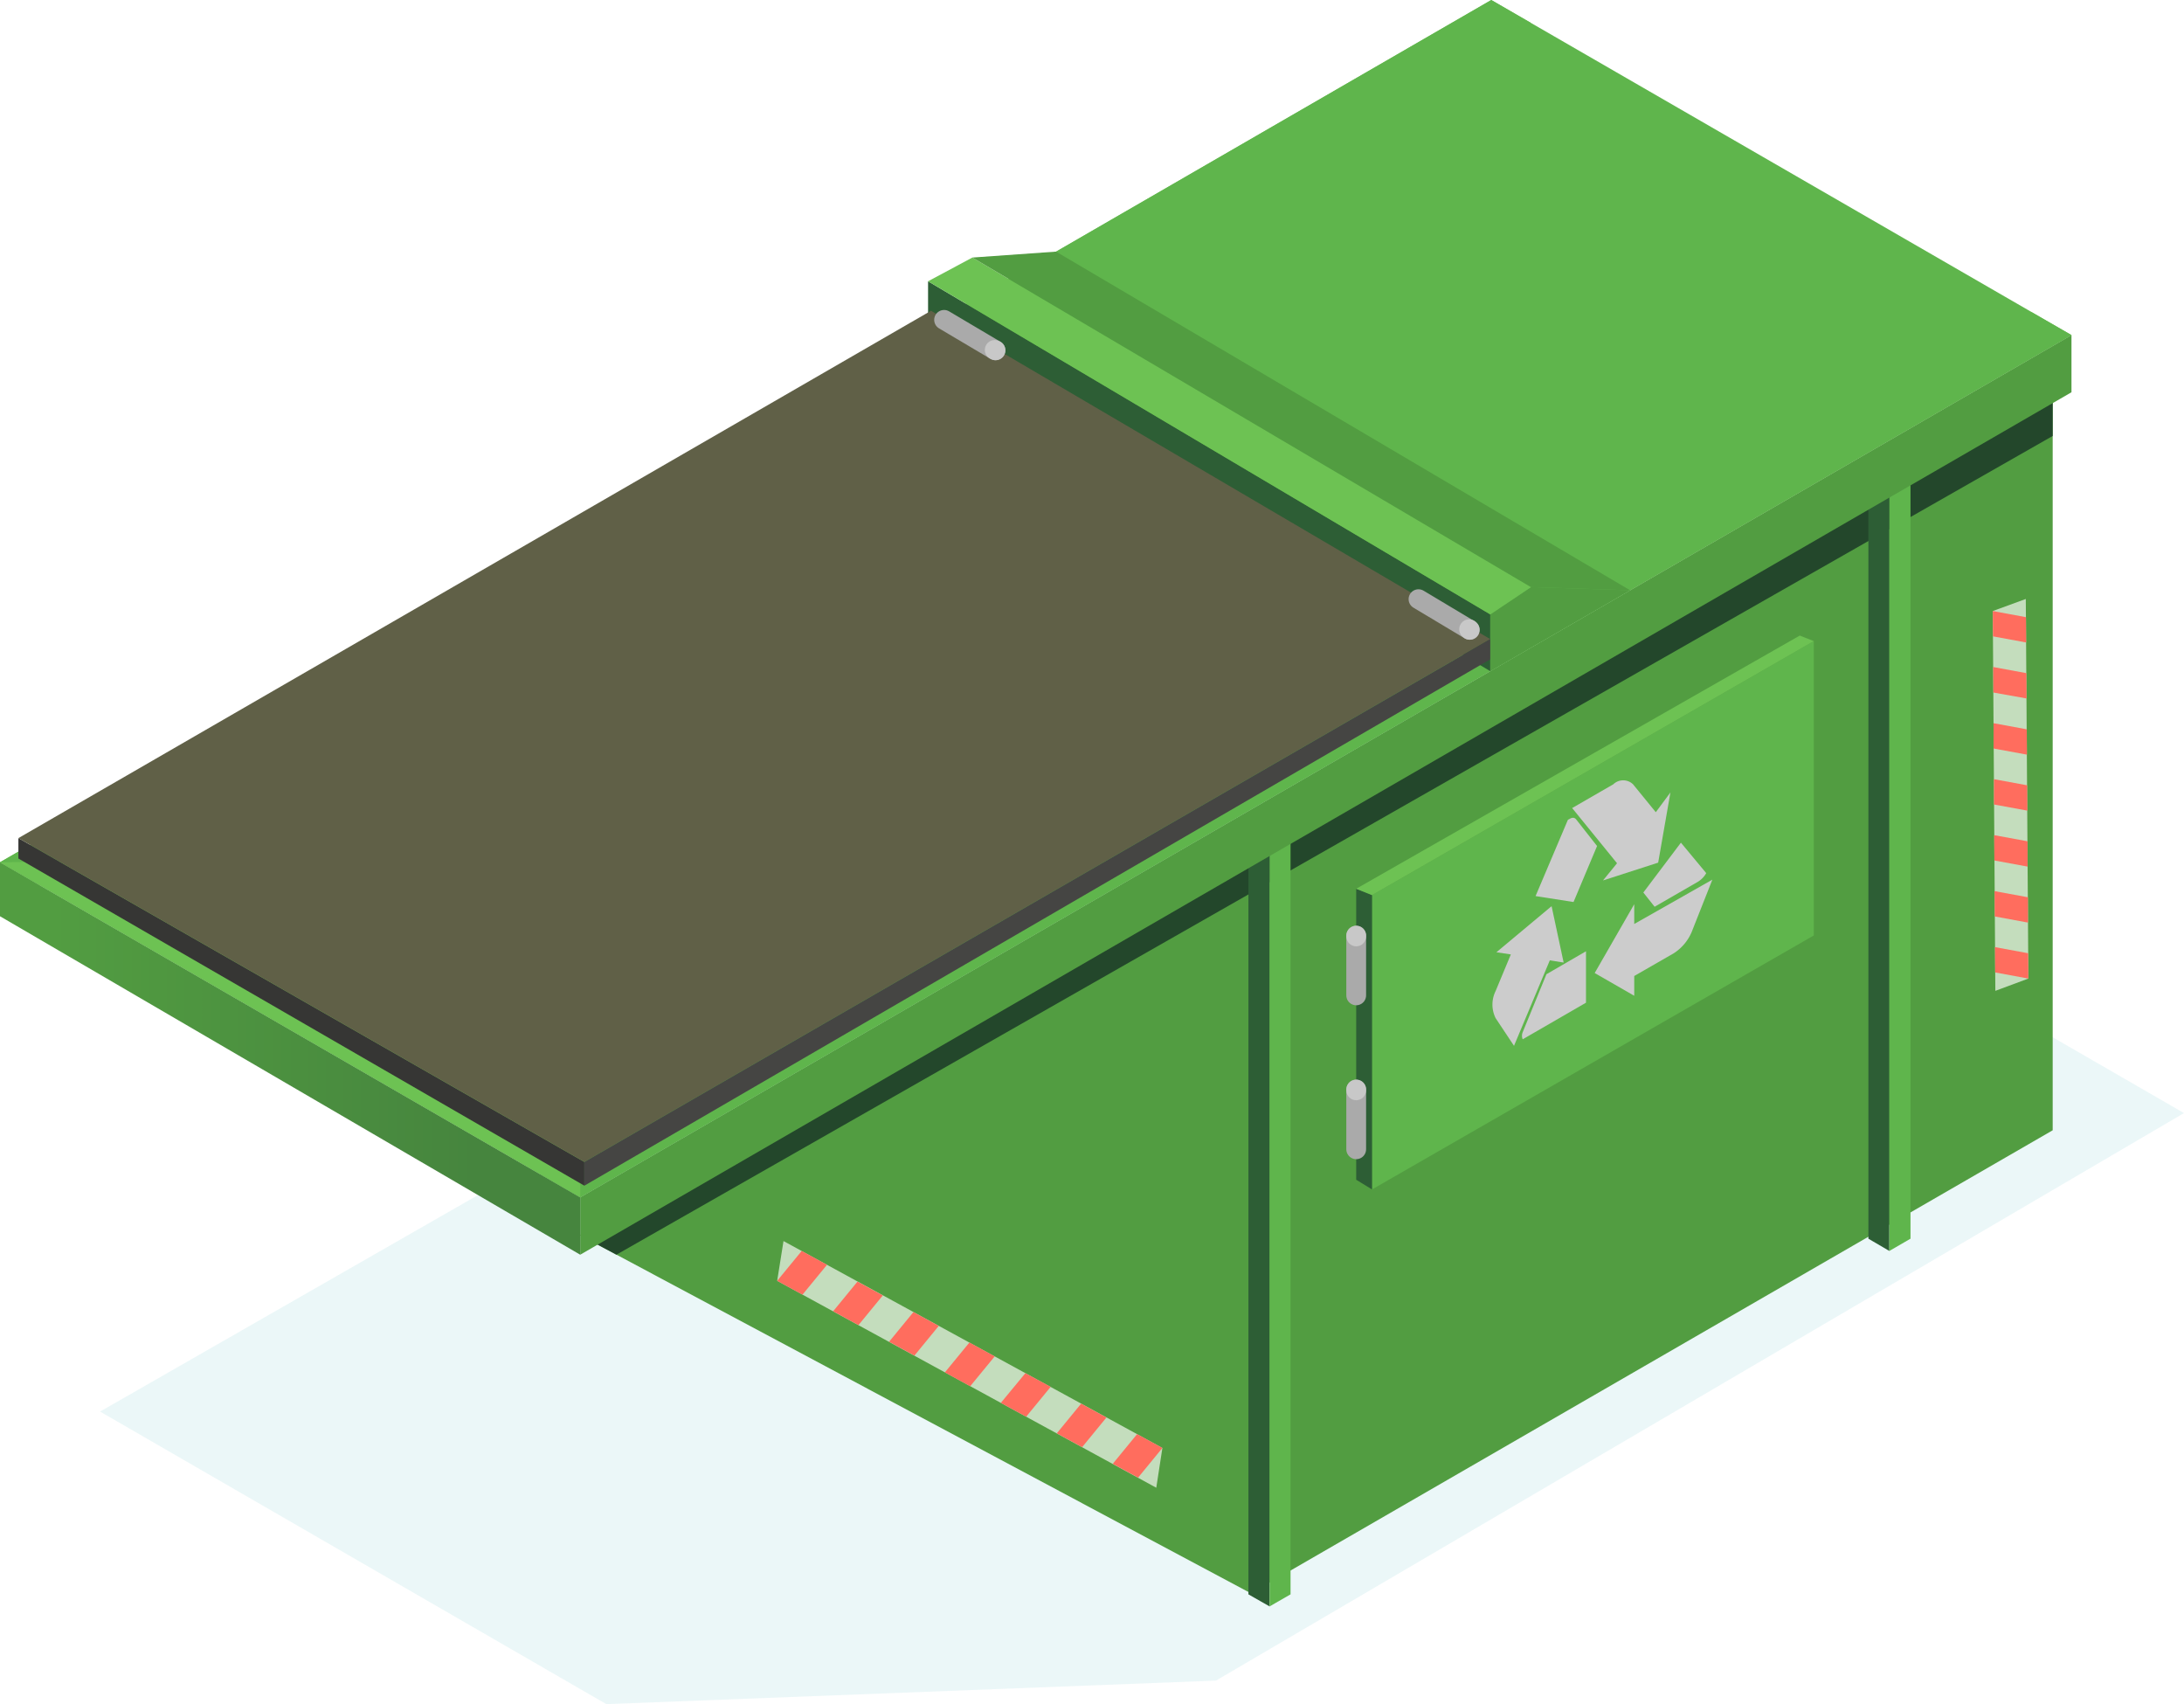 <svg xmlns="http://www.w3.org/2000/svg" xmlns:xlink="http://www.w3.org/1999/xlink" viewBox="0 0 110.44 86.15"><defs><linearGradient id="a" y1="53.51" x2="29.34" y2="53.51" gradientUnits="userSpaceOnUse"><stop offset="0.09" stop-color="#529d41"/><stop offset="0.82" stop-color="#46853e"/></linearGradient></defs><g style="isolation:isolate"><polygon points="71.08 33.55 110.44 56.27 61.49 84.96 30.66 86.15 5.06 71.36 71.08 33.55" fill="#bee6e8" opacity="0.32" style="mix-blend-mode:multiply"/><polygon points="103.8 57.14 103.8 19.31 29.34 62.45 63.26 80.55 103.8 57.14" fill="#529d41"/><polygon points="29.34 62.45 31.17 63.43 103.8 22.04 103.8 19.31 29.34 62.45" fill="#23472b"/><polygon points="63.13 80.6 64.2 81.21 64.2 42.38 63.13 41.77 63.13 80.6" fill="#2d5e35"/><polygon points="65.26 80.6 64.2 81.21 64.2 42.38 65.26 41.77 65.26 80.6" fill="#5fb54c"/><polygon points="94.48 62.62 95.54 63.24 95.54 24.41 94.48 23.79 94.48 62.62" fill="#2d5e35"/><polygon points="96.61 62.62 95.54 63.24 95.54 24.41 96.61 23.79 96.61 62.62" fill="#5fb54c"/><polygon points="104.75 16.94 29.34 60.53 27.33 59.37 102.73 15.78 104.75 16.94" fill="#6dc253"/><polygon points="77.42 1.16 2.01 44.75 0 43.59 75.41 0 77.42 1.16" fill="#6dc253"/><polygon points="29.34 60.53 104.75 16.94 104.75 19.83 29.34 63.43 29.34 60.53" fill="#529d41"/><polygon points="104.75 16.94 75.41 0 0 43.59 29.34 60.53 104.75 16.94" fill="#5fb54c"/><polygon points="29.34 63.43 0 46.32 0 43.59 29.34 60.53 29.34 63.43" fill="url(#a)"/><polygon points="29.34 58.18 4.02 43.56 0 43.59 29.34 60.53 29.34 58.18" fill="#6dc253"/><polygon points="29.55 59.94 0.93 43.4 0.93 42.37 29.55 58.74 29.55 59.94" fill="#363634"/><polygon points="75.36 33.93 75.36 31.06 46.93 14.22 46.93 17.05 75.36 33.93" fill="#2d5e35"/><polygon points="0.93 42.37 29.55 58.74 75.36 32.31 47.08 15.71 0.93 42.37" fill="#606047"/><polygon points="29.55 59.94 75.36 33.33 75.36 32.31 29.55 58.74 29.55 59.94" fill="#454543"/><polygon points="75.36 33.93 82.43 29.84 77.42 29.68 75.36 31.06 75.36 33.93" fill="#529d41"/><polygon points="77.42 29.68 49.17 13.02 46.93 14.22 75.36 31.06 77.42 29.68" fill="#6dc253"/><polygon points="91.72 47.29 69.38 60.13 69.38 45.25 91.72 32.41 91.72 47.29" fill="#5fb54c"/><polygon points="69.38 45.25 69.38 60.13 68.58 59.64 68.58 44.93 69.38 45.25" fill="#2d5e35"/><polygon points="68.58 44.93 69.38 45.25 91.72 32.41 91.01 32.13 68.58 44.93" fill="#6dc253"/><line x1="68.58" y1="47.3" x2="68.58" y2="50.32" fill="none" stroke="#aaa" stroke-linecap="round" stroke-miterlimit="10"/><line x1="68.58" y1="47.3" x2="68.58" y2="47.34" fill="none" stroke="#c8c8c8" stroke-linecap="round" stroke-miterlimit="10"/><line x1="68.58" y1="55.08" x2="68.58" y2="58.1" fill="none" stroke="#aaa" stroke-linecap="round" stroke-miterlimit="10"/><line x1="68.58" y1="55.08" x2="68.58" y2="55.12" fill="none" stroke="#c8c8c8" stroke-linecap="round" stroke-miterlimit="10"/><line x1="74.32" y1="31.84" x2="71.73" y2="30.29" fill="none" stroke="#aaa" stroke-linecap="round" stroke-miterlimit="10"/><line x1="74.32" y1="31.84" x2="74.29" y2="31.81" fill="none" stroke="#c8c8c8" stroke-linecap="round" stroke-miterlimit="10"/><line x1="50.34" y1="17.71" x2="47.74" y2="16.17" fill="none" stroke="#aaa" stroke-linecap="round" stroke-miterlimit="10"/><line x1="50.34" y1="17.71" x2="50.3" y2="17.69" fill="none" stroke="#c8c8c8" stroke-linecap="round" stroke-miterlimit="10"/><polygon points="82.43 29.84 53.4 12.72 49.17 13.02 77.42 29.68 82.43 29.84" fill="#529d41"/><path d="M77,52.18a.46.46,0,0,0,0,.36s0,0,0,0l3.2-1.85V48.09l-2,1.16Z" fill="#ccc"/><path d="M83.67,45.84l2.2-1.27a1.21,1.21,0,0,0,.41-.43L85,42.6,83.1,45.12Z" fill="#ccc"/><path d="M81.06,44.51l2.79-.9.62-3.55-.74,1-1.15-1.41a.72.72,0,0,0-1,0l-2.08,1.2,2.27,2.79Z" fill="#ccc"/><path d="M80.76,42.77,79.7,41.42c-.09-.11-.22-.1-.36,0h0s-.06,0-.07.06L77.65,45.3l1.92.3Z" fill="#ccc"/><path d="M79.07,48.66l-.61-2.85-2.79,2.33.73.11-.77,1.85a1.54,1.54,0,0,0,0,1.37l.93,1.4,1.81-4.32Z" fill="#ccc"/><path d="M82.64,46.71v-1l-2,3.48,2,1.15v-1l2-1.15A2.38,2.38,0,0,0,85.59,47l1-2.53Z" fill="#ccc"/><polygon points="102.44 30.28 102.57 49.47 100.9 50.09 100.77 30.89 102.44 30.28" fill="#c4ddbd"/><polygon points="102.46 32.48 102.45 31.2 100.77 30.89 100.78 32.17 102.46 32.48" fill="#ff6d5e"/><polygon points="102.48 35.31 102.47 34.03 100.79 33.72 100.8 35.01 102.48 35.31" fill="#ff6d5e"/><polygon points="102.5 38.15 102.49 36.87 100.81 36.56 100.81 37.84 102.5 38.15" fill="#ff6d5e"/><polygon points="102.52 40.98 102.51 39.7 100.83 39.39 100.83 40.67 102.52 40.98" fill="#ff6d5e"/><polygon points="102.53 43.81 102.53 42.53 100.84 42.22 100.85 43.5 102.53 43.81" fill="#ff6d5e"/><polygon points="102.55 46.64 102.55 45.36 100.86 45.05 100.87 46.33 102.55 46.64" fill="#ff6d5e"/><polygon points="102.57 49.47 102.56 48.19 100.88 47.88 100.89 49.16 102.57 49.47" fill="#ff6d5e"/><polygon points="39.62 62.74 58.78 73.2 58.47 75.21 39.3 64.75 39.62 62.74" fill="#c4ddbd"/><polygon points="41.82 63.94 40.54 63.24 39.3 64.75 40.58 65.45 41.82 63.94" fill="#ff6d5e"/><polygon points="44.64 65.49 43.36 64.79 42.13 66.29 43.41 66.99 44.64 65.49" fill="#ff6d5e"/><polygon points="47.47 67.03 46.19 66.33 44.96 67.83 46.24 68.53 47.47 67.03" fill="#ff6d5e"/><polygon points="50.3 68.57 49.02 67.87 47.78 69.38 49.06 70.08 50.3 68.57" fill="#ff6d5e"/><polygon points="53.13 70.11 51.85 69.42 50.61 70.92 51.89 71.62 53.13 70.11" fill="#ff6d5e"/><polygon points="55.95 71.66 54.67 70.96 53.44 72.46 54.72 73.16 55.95 71.66" fill="#ff6d5e"/><polygon points="58.78 73.2 57.5 72.5 56.27 74 57.55 74.7 58.78 73.2" fill="#ff6d5e"/></g></svg>